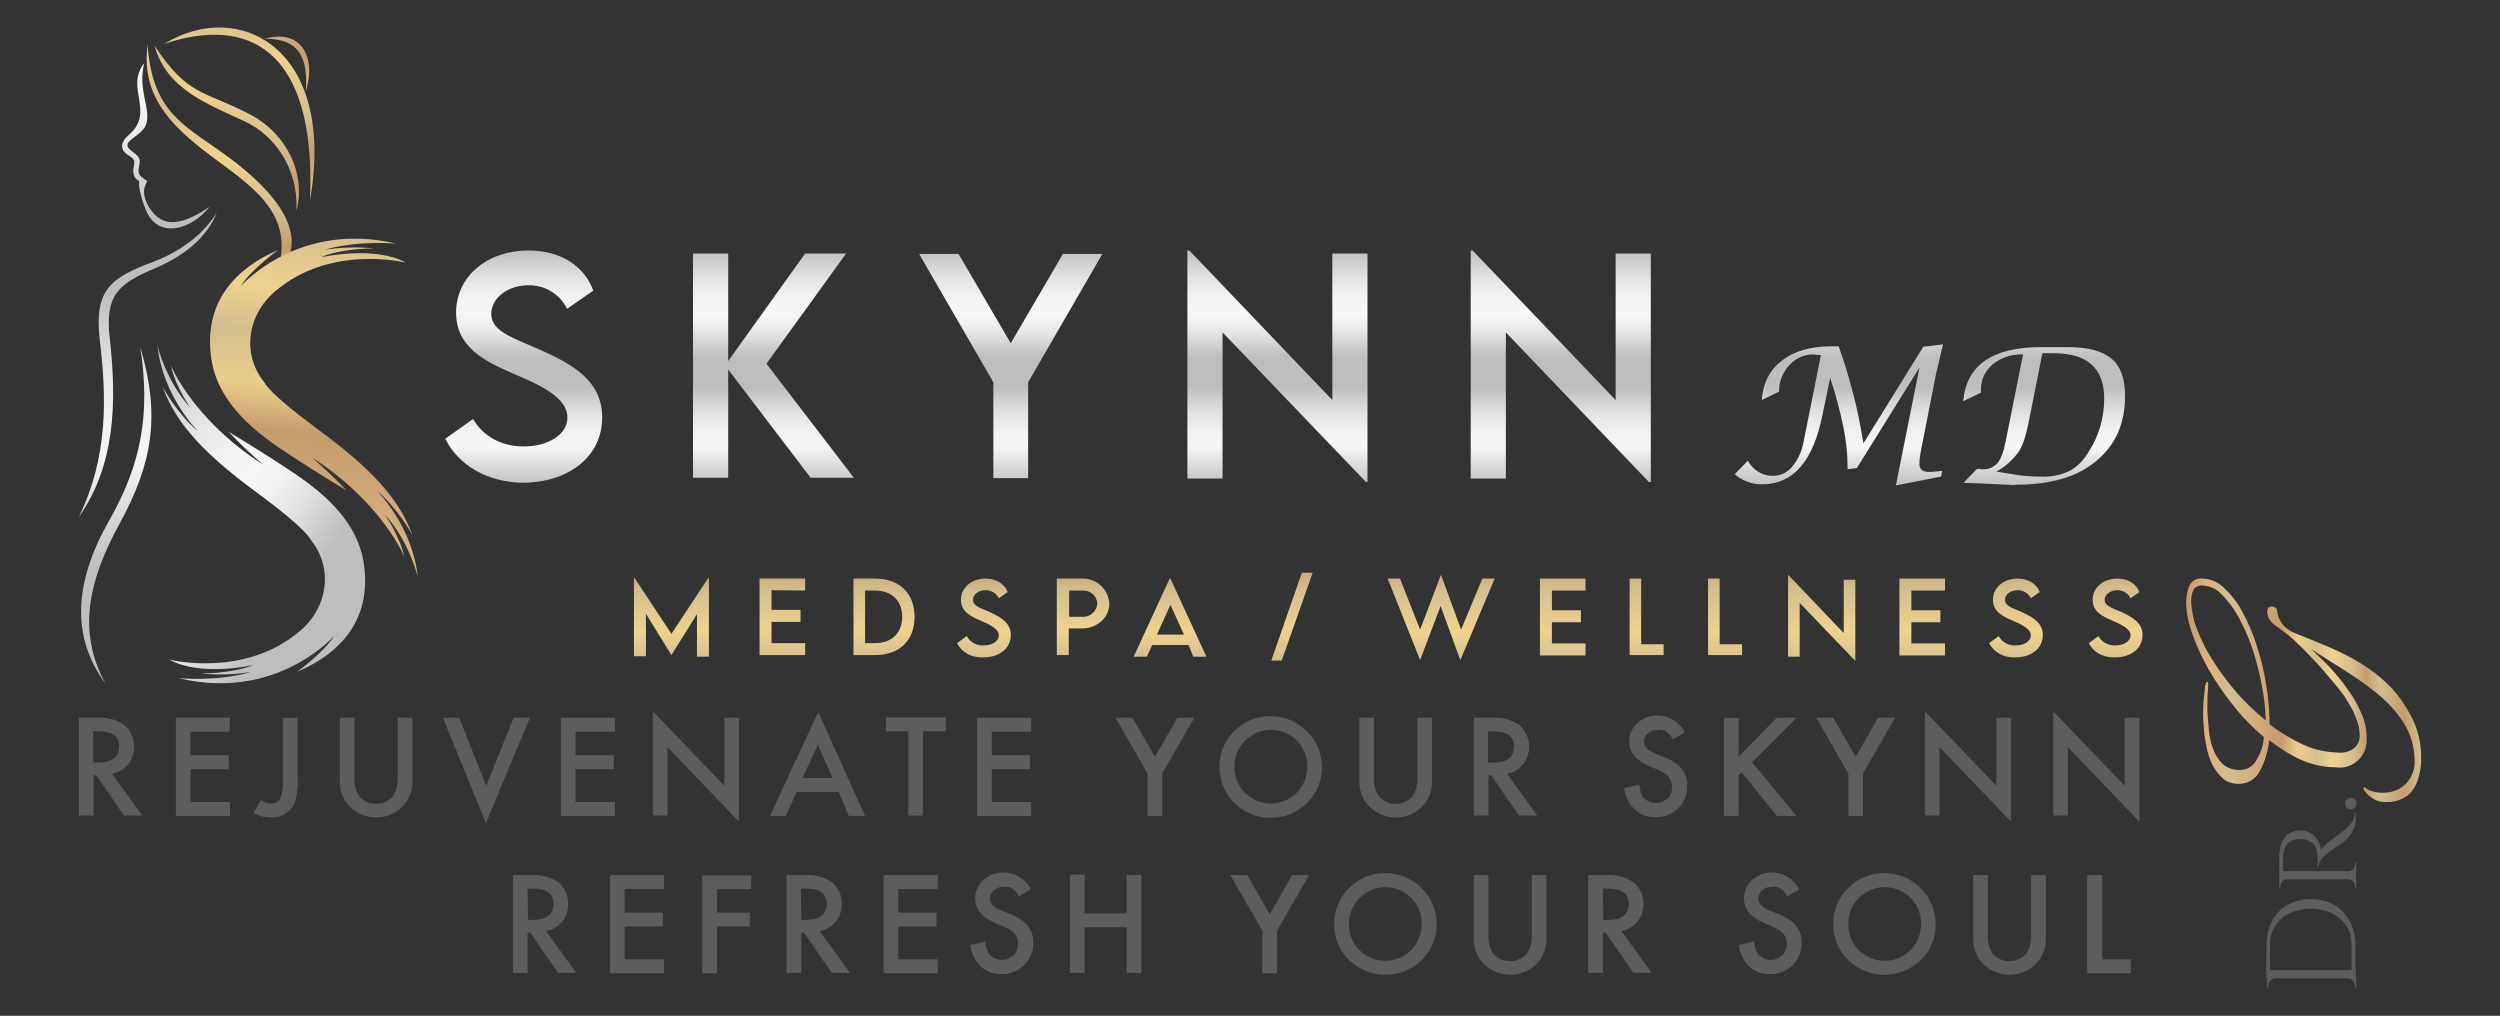 <svg xmlns="http://www.w3.org/2000/svg" xmlns:xlink="http://www.w3.org/1999/xlink" id="Layer_1" x="0px" y="0px" viewBox="0 0 646.8 262.8" style="enable-background:new 0 0 646.8 262.8;" xml:space="preserve"><rect x="0" y="0" width="646.8" height="262.8" fill="#333333" stroke="none"/><style type="text/css">	.st0{fill:#5D5D5D;}	.st1{fill:url(#Path_56_00000168815159152722241650000012685463853611672982_);}	.st2{fill:url(#Path_7_00000015334616196921331200000011048032747230480795_);}	.st3{fill:url(#Path_8_00000016775670015779656900000010865755743341248664_);}	.st4{fill:url(#Path_9_00000020393898744025677740000001038196262588460966_);}	.st5{fill:url(#Path_10_00000169519757342019728270000009174478204309754791_);}	.st6{fill:url(#Path_11_00000132771932237331912350000012279991910984759217_);}	.st7{fill:url(#Path_12_00000136371757172564724780000002890350554440626870_);}	.st8{fill:url(#Path_13_00000018944567047570172000000003122546338024141234_);}	.st9{fill:url(#Path_14_00000052809641636407917670000014030888305644753060_);}	.st10{fill:url(#Path_15_00000085937355136483218000000017294999555020938386_);}	.st11{fill:url(#Union_2_00000123443278797852718310000017933041123380439433_);}	.st12{fill:url(#Union_1_00000143617234441183136410000016856419089219266749_);}	.st13{fill:url(#Path_16_00000050650706967782046980000016081192916067935919_);}	.st14{fill:url(#Path_17_00000000215969659334689150000007346786575173813690_);}	.st15{fill:url(#Path_18_00000141451628111676492560000007576634015255691176_);}	.st16{fill:url(#Path_19_00000057141220532679841170000006417373362144076199_);}	.st17{fill:url(#Path_20_00000104693490355476193500000018386687683563855011_);}	.st18{fill:url(#Path_21_00000031199227523641309900000008197845973627552953_);}	.st19{fill:url(#Path_22_00000092417637311757981950000015464384924868911027_);}</style><g>	<g>		<path id="Path_53" class="st0" d="M588.9,253L588.9,253c-0.6,0.1-1.1,0.3-1.5,0.7c-0.4,0.4-0.6,0.9-0.6,1.5v0.4l-0.3,0V253   L588.9,253z M607.2,253h2.4v2.6h-0.3v-0.4c0-0.6-0.2-1.1-0.6-1.5c-0.4-0.4-0.9-0.6-1.5-0.6V253z M586.4,251h23.1v2.1h-23.1V251z    M586.4,244.5c0-2.2,0.4-4.3,1.4-6.2c0.9-1.7,2.3-3.2,4-4.2c3.8-2,8.3-2,12.1,0c1.7,1,3.1,2.4,4,4.2c1,1.9,1.5,4,1.5,6.2v7.1l-1,0   v-7.1c0-1.7-0.4-3.5-1.3-4.9c-0.9-1.4-2.2-2.5-3.7-3.3c-3.5-1.6-7.6-1.6-11.1,0c-1.5,0.7-2.8,1.9-3.7,3.3   c-0.9,1.5-1.4,3.2-1.3,4.9v7.4h-1L586.4,244.5z"></path>		<path id="Path_54" class="st0" d="M591.8,227.4L591.8,227.4c-0.5,0.1-0.9,0.3-1.3,0.6c-0.3,0.4-0.5,0.8-0.5,1.3v0.5h-0.3V227   L591.8,227.4z M607.5,227.4l2.1-0.4v2.8h-0.3v-0.5c0-0.5-0.2-1-0.5-1.3C608.4,227.7,607.9,227.5,607.5,227.4L607.5,227.4z    M589.7,225.4h19.8v2.1h-19.8V225.4z M607.5,225.5L607.5,225.5c0.5-0.1,0.9-0.3,1.3-0.7c0.4-0.3,0.5-0.8,0.5-1.3v-0.4l0.3,0v2.8   L607.5,225.5z M589.7,221.5c0-0.9,0.1-1.9,0.4-2.8c0.2-0.8,0.6-1.5,1.1-2.1c0.4-0.6,1-1,1.7-1.3c1.6-0.7,3.3-0.6,4.8,0.2   c0.8,0.4,1.5,1.1,1.9,1.8c0.5,0.8,0.8,1.7,0.9,2.7c0.2-0.5,0.6-0.9,1-1.3c0.5-0.5,1-0.9,1.6-1.3c0.8-0.6,1.4-1.1,2-1.5   c0.6-0.5,1.1-0.9,1.6-1.3c0.5-0.5,0.9-0.9,1.3-1.3c0.4-0.4,0.7-0.8,0.9-1.3c0.2-0.5,0.3-1,0.3-1.6h0.3v1c0,1-0.1,2-0.5,3   c-0.3,0.7-0.6,1.3-1.1,1.9c-0.4,0.4-0.8,0.9-1.3,1.3c-0.1,0.1-0.4,0.3-0.8,0.6l-1.5,1c-0.5,0.4-1,0.7-1.4,1   c-0.4,0.3-0.7,0.5-0.8,0.6c-0.6,0.4-1.1,1-1.5,1.5c-0.4,0.5-0.7,1.2-0.7,1.8h-0.3c0-0.7,0-1.3,0-1.9c0-0.6-0.1-1.2-0.2-1.9   c-0.1-0.6-0.3-1.2-0.7-1.7c-0.5-0.6-1.2-1.1-2-1.3c-0.3-0.1-0.6-0.2-0.9-0.2c-0.3,0-0.7-0.1-1,0c-0.6,0-1.1,0.1-1.7,0.3   c-0.5,0.2-0.9,0.5-1.3,0.9c-0.4,0.4-0.6,0.9-0.8,1.4c-0.2,0.6-0.3,1.2-0.3,1.8c0,1-0.1,1.9,0,2.7c0,0.4,0,0.8,0,1.2   c-0.1,0-0.2,0.1-0.3,0.1c-0.2,0.1-0.4,0.1-0.7,0.2L589.7,221.5z"></path>		<path id="Path_55" class="st0" d="M609.7,207.9c0,0.8-0.7,1.5-1.5,1.5s-1.5-0.7-1.5-1.5c0-0.8,0.7-1.5,1.5-1.5   c0.4,0,0.8,0.2,1,0.4C609.6,207.2,609.7,207.6,609.7,207.9z"></path>					<linearGradient id="Path_56_00000004540206126819125400000002081569561395629240_" gradientUnits="userSpaceOnUse" x1="681.972" y1="215.305" x2="681.972" y2="154.764" gradientTransform="matrix(6.123234e-17 -1 1 6.123234e-17 411.088 860.566)">			<stop offset="0" style="stop-color:#D3BE8F"></stop>			<stop offset="7.300000e-02" style="stop-color:#C59C6E"></stop>			<stop offset="0.179" style="stop-color:#D3BE8F"></stop>			<stop offset="0.235" style="stop-color:#C59C6E"></stop>			<stop offset="0.292" style="stop-color:#D3BE8F"></stop>			<stop offset="0.382" style="stop-color:#F0D28F"></stop>			<stop offset="0.447" style="stop-color:#D3BE8F"></stop>			<stop offset="0.527" style="stop-color:#EBCD8A"></stop>			<stop offset="0.596" style="stop-color:#C59C6E"></stop>			<stop offset="0.706" style="stop-color:#D4AB7D"></stop>			<stop offset="0.816" style="stop-color:#D3BE8F"></stop>			<stop offset="0.909" style="stop-color:#DFB17E"></stop>			<stop offset="1" style="stop-color:#C59C6E"></stop>		</linearGradient>		<path id="Path_56" style="fill:url(#Path_56_00000004540206126819125400000002081569561395629240_);" d="M626.4,196.5   c0,1.7-0.3,3.5-0.8,5.1c-0.5,1.6-1.4,3.1-2.7,4.2c-1.6,1.2-3.5,1.8-5.5,1.7c-1.5,0.1-3-0.4-4.2-1.4c-1.1-0.9-1.7-1.6-1.7-2.2   c0-0.1,0.1-0.2,0.2-0.3c0.6,0.5,1.2,0.9,2,1.1c1,0.3,1.9,0.4,2.9,0.4c2.1,0,4.1-0.7,5.6-2.1c1.7-1.6,2.6-3.8,2.5-6.1   c0-3.4-0.9-6.8-2.7-9.7c-1.9-3-4.3-5.6-7-7.8c-3-2.4-6.2-4.6-9.4-6.6c-1.6-1-3-1.9-4.3-2.7c-1.3-0.8-2.4-1.5-3.4-2.2   c1.5,1.4,3.2,3,4.9,4.8c1.7,1.8,3.3,3.8,4.7,5.8c1.4,1.9,2.6,4,3.5,6.2c0.9,2,1.3,4.1,1.3,6.3c0.3,3.9-2.7,7.4-6.6,7.6   c-0.6,0-1.1,0-1.7-0.1c-3,0-5.9-0.7-8.6-1.9c-3-1.3-5.7-3.1-8.3-5.1c-0.3,2.8-1.1,5.6-2.5,8.1c-1,2-3.1,3.2-5.4,3.2   c-1.5,0-3-0.4-4.1-1.4c-1.1-1-2-2.2-2.7-3.5c-0.7-1.5-1.2-3-1.5-4.5c-0.3-1.5-0.6-3-0.7-4.6c-0.1-1.4-0.2-2.5-0.2-3.4   c0-0.3,0-0.9,0-1.8c0-1,0.1-2,0.2-3.1c0.1-1,0.2-1.9,0.3-2.9c0.2-0.8,0.3-1.2,0.5-1.2s0.3,0.2,0.3,0.5c0,0.7,0,1.4-0.1,2.2   c-0.1,0.8-0.1,1.6-0.1,2.5v1.9c0,0.6,0,1.2,0.1,1.8c0,1,0.2,2.3,0.3,3.9c0.2,1.6,0.5,3.1,1.1,4.6c0.5,1.4,1.3,2.7,2.4,3.8   c1.2,1.1,2.7,1.6,4.3,1.6c1.8,0.1,3.5-0.8,4.4-2.4c1.2-1.9,1.9-4,2-6.1c-2.9-2.5-5.6-5.2-8-8.3c-2.4-3-4.5-6.1-6.4-9.4   c-1.7-3-3.1-6.1-4.2-9.3c-0.9-2.5-1.5-5.2-1.5-7.9c0-1.4,0.3-2.8,0.8-4.2c0.6-1.3,1.9-2.1,3.4-1.9c2.1,0,4.1,0.9,5.6,2.4   c1.9,1.8,3.6,3.9,4.8,6.3c1.5,2.8,2.8,5.7,3.7,8.8c1.1,3.3,1.9,6.6,2.4,10c0.6,3.3,0.8,6.6,0.9,9.9v0.3c2.7,2.1,5.7,3.9,8.8,5.3   c2.8,1.3,5.8,1.9,8.9,2c1.6,0.2,3.2-0.3,4.4-1.3c0.8-0.9,1.3-2,1.2-3.2c0-1.4-0.3-2.7-0.8-4c-0.5-1.4-1.1-2.8-1.9-4   c-0.6-1.1-1.3-2.2-2.1-3.2c-1.6-2.1-3.3-4-5-6c-1.7-1.9-3.4-3.7-4.9-5.2c-1.5-1.5-2.8-2.7-3.8-3.5c-1.3-1-2.6-2-3.7-2.8   c-1.1-0.8-1.7-2-1.7-3.3c0-0.9,0.4-1.3,1.2-1.3c0.6,0,1.1,0.3,1.3,0.8c0.1,1.3,0.5,2.5,1.3,3.6c0.8,1.1,2,2,3.3,2.5   c2,0.8,4.1,1.6,6.2,2.5s4.2,1.7,6.3,2.8c3.5,1.7,6.9,3.8,9.9,6.4c3,2.5,5.5,5.6,7.3,9.1C625.5,188.1,626.5,192.3,626.4,196.5z    M586.2,186.4c-0.1-3-0.4-6-1-9c-0.6-3.2-1.4-6.3-2.4-9.4c-1-2.9-2.2-5.7-3.6-8.3c-1.2-2.2-2.7-4.2-4.5-6c-1.3-1.4-3.1-2.2-5-2.2   c-1-0.1-1.9,0.4-2.3,1.3c-0.4,0.9-0.5,1.9-0.5,2.9c0.1,2.4,0.6,4.8,1.5,7.1c1.1,2.8,2.5,5.6,4.1,8.1c1.8,2.9,3.9,5.6,6.1,8.2   C581,181.8,583.5,184.2,586.2,186.4L586.2,186.4z"></path>	</g>	<g id="Group_2" transform="translate(482 438.351)">					<linearGradient id="Path_7_00000137834772577422726830000007220582038768699288_" gradientUnits="userSpaceOnUse" x1="-497.781" y1="-25.198" x2="-497.781" y2="-27.724" gradientTransform="matrix(34.941 0 0 -66.091 16953.834 -2123.959)">			<stop offset="0" style="stop-color:#BFBDBE"></stop>			<stop offset="3.800000e-02" style="stop-color:#CCCBCC"></stop>			<stop offset="0.121" style="stop-color:#E4E3E4"></stop>			<stop offset="0.198" style="stop-color:#F3F2F3"></stop>			<stop offset="0.261" style="stop-color:#F8F7F8"></stop>			<stop offset="0.305" style="stop-color:#F2F1F2"></stop>			<stop offset="0.365" style="stop-color:#E1E0E1"></stop>			<stop offset="0.433" style="stop-color:#C6C4C5"></stop>			<stop offset="0.449" style="stop-color:#BFBDBE"></stop>			<stop offset="0.582" style="stop-color:#BFBDBE"></stop>			<stop offset="0.622" style="stop-color:#CECCCD"></stop>			<stop offset="0.697" style="stop-color:#E5E3E4"></stop>			<stop offset="0.767" style="stop-color:#F2F0F1"></stop>			<stop offset="0.83" style="stop-color:#F7F5F6"></stop>			<stop offset="1" style="stop-color:#C0BEBF"></stop>		</linearGradient>		<path id="Path_7" style="fill:url(#Path_7_00000137834772577422726830000007220582038768699288_);" d="M-448.5-398   c1.9,1.1,1.1,1.9,1,3.5c-0.1,1.5,0.4,2.4,1.5,3c-0.1,1.1,0.1,2.3,0.4,3.4c0.4,1.7,1,3.3,1.7,4.9c3.5,6.7,11.6,4,16.1-1.6   c-5.8,3.8-11.2,6-14.9,1.1c-0.9-1.1-1.9-3-2-4.5c-0.1-0.7,0-1.5,0.3-2.2c0.6-1.6,0.8-0.8-0.5-1.8c-1.1-0.8-1.4-1.3-1.2-2.6   c0.4-2.2,0.5-2.6-1.1-3.9c-1.8-1.4-2.8-2.1-0.5-3.8c2.2-1.7,3.4-2.6,3.7-4.4c0.7-4.3-2.3-8.1-0.7-15.1c-5,6.4,2.8,12.5-3.8,18.4   C-450.8-401.7-451.3-399.6-448.5-398z"></path>					<linearGradient id="Path_8_00000106855278805454069210000002771329583614572675_" gradientUnits="userSpaceOnUse" x1="-497.356" y1="-23.449" x2="-497.356" y2="-24.69" gradientTransform="matrix(28.061 0 0 -134.561 13504.616 -3613.884)">			<stop offset="0" style="stop-color:#BFBDBE"></stop>			<stop offset="3.800000e-02" style="stop-color:#CCCBCC"></stop>			<stop offset="0.121" style="stop-color:#E4E3E4"></stop>			<stop offset="0.198" style="stop-color:#F3F2F3"></stop>			<stop offset="0.261" style="stop-color:#F8F7F8"></stop>			<stop offset="0.305" style="stop-color:#F2F1F2"></stop>			<stop offset="0.365" style="stop-color:#E1E0E1"></stop>			<stop offset="0.433" style="stop-color:#C6C4C5"></stop>			<stop offset="0.449" style="stop-color:#BFBDBE"></stop>			<stop offset="0.582" style="stop-color:#BFBDBE"></stop>			<stop offset="0.622" style="stop-color:#CECCCD"></stop>			<stop offset="0.697" style="stop-color:#E5E3E4"></stop>			<stop offset="0.767" style="stop-color:#F2F0F1"></stop>			<stop offset="0.83" style="stop-color:#F7F5F6"></stop>			<stop offset="1" style="stop-color:#C0BEBF"></stop>		</linearGradient>		<path id="Path_8" style="fill:url(#Path_8_00000106855278805454069210000002771329583614572675_);" d="M-453.8-303.6   c-9,15.8-9.9,30-0.9,42.1c-7.7-13.9-3.9-27.6,3.6-41.3c8.7-15.8,10.6-28.3,5.4-45.7C-443.1-331.4-445.3-318.5-453.8-303.6z"></path>					<linearGradient id="Path_9_00000147200055301162693150000001081854655703292301_" gradientUnits="userSpaceOnUse" x1="-498.054" y1="-32.623" x2="-498.054" y2="-25.004" gradientTransform="matrix(17.829 0 0 -21.916 8472.292 -1100.031)">			<stop offset="0" style="stop-color:#D3BE8F"></stop>			<stop offset="7.300000e-02" style="stop-color:#C59C6E"></stop>			<stop offset="0.179" style="stop-color:#D3BE8F"></stop>			<stop offset="0.235" style="stop-color:#C59C6E"></stop>			<stop offset="0.292" style="stop-color:#D3BE8F"></stop>			<stop offset="0.382" style="stop-color:#F0D28F"></stop>			<stop offset="0.447" style="stop-color:#D3BE8F"></stop>			<stop offset="0.527" style="stop-color:#EBCD8A"></stop>			<stop offset="0.596" style="stop-color:#C59C6E"></stop>			<stop offset="0.706" style="stop-color:#D4AB7D"></stop>			<stop offset="0.816" style="stop-color:#D3BE8F"></stop>			<stop offset="0.909" style="stop-color:#DFB17E"></stop>			<stop offset="1" style="stop-color:#C59C6E"></stop>		</linearGradient>		<path id="Path_9" style="fill:url(#Path_9_00000147200055301162693150000001081854655703292301_);" d="M-402.9-414.7   c2.9-9.2-1.5-16.3-10.6-13.6C-407.2-428.4-401.9-426.1-402.9-414.7z"></path>					<linearGradient id="Path_10_00000163048339078463451620000005123460551061378489_" gradientUnits="userSpaceOnUse" x1="-498.256" y1="-26.764" x2="-498.256" y2="-24.349" gradientTransform="matrix(60.146 0 0 -69.137 29548 -2209.671)">			<stop offset="0" style="stop-color:#D3BE8F"></stop>			<stop offset="7.300000e-02" style="stop-color:#C59C6E"></stop>			<stop offset="0.179" style="stop-color:#D3BE8F"></stop>			<stop offset="0.235" style="stop-color:#C59C6E"></stop>			<stop offset="0.292" style="stop-color:#D3BE8F"></stop>			<stop offset="0.382" style="stop-color:#F0D28F"></stop>			<stop offset="0.447" style="stop-color:#D3BE8F"></stop>			<stop offset="0.527" style="stop-color:#EBCD8A"></stop>			<stop offset="0.596" style="stop-color:#C59C6E"></stop>			<stop offset="0.706" style="stop-color:#D4AB7D"></stop>			<stop offset="0.816" style="stop-color:#D3BE8F"></stop>			<stop offset="0.909" style="stop-color:#DFB17E"></stop>			<stop offset="1" style="stop-color:#C59C6E"></stop>		</linearGradient>		<path id="Path_10" style="fill:url(#Path_10_00000163048339078463451620000005123460551061378489_);" d="M-439.5-427   c21.3-7.2,39.4,0.8,37.7,40.5C-394.9-425.9-420.2-438.9-439.5-427z"></path>					<linearGradient id="Path_11_00000108281489513005605480000014976834091197785738_" gradientUnits="userSpaceOnUse" x1="-498.215" y1="-26.931" x2="-498.215" y2="-24.396" gradientTransform="matrix(57.728 0 0 -65.891 28337.682 -2126.257)">			<stop offset="0" style="stop-color:#D3BE8F"></stop>			<stop offset="7.300000e-02" style="stop-color:#C59C6E"></stop>			<stop offset="0.179" style="stop-color:#D3BE8F"></stop>			<stop offset="0.235" style="stop-color:#C59C6E"></stop>			<stop offset="0.292" style="stop-color:#D3BE8F"></stop>			<stop offset="0.382" style="stop-color:#F0D28F"></stop>			<stop offset="0.447" style="stop-color:#D3BE8F"></stop>			<stop offset="0.527" style="stop-color:#EBCD8A"></stop>			<stop offset="0.596" style="stop-color:#C59C6E"></stop>			<stop offset="0.706" style="stop-color:#D4AB7D"></stop>			<stop offset="0.816" style="stop-color:#D3BE8F"></stop>			<stop offset="0.909" style="stop-color:#DFB17E"></stop>			<stop offset="1" style="stop-color:#C59C6E"></stop>		</linearGradient>		<path id="Path_11" style="fill:url(#Path_11_00000108281489513005605480000014976834091197785738_);" d="M-417.6-408.9   c-11.8-6.1-15.7-4.5-24.4-17.6c3.1,11.4,14.1,15.2,23.4,19.6c7.7,3.6,13.8,12.2,13.3,23C-402.8-393.4-407.8-403.9-417.6-408.9z"></path>					<linearGradient id="Path_12_00000034047953504013906370000017511798639592842633_" gradientUnits="userSpaceOnUse" x1="-498.001" y1="-23.895" x2="-498.001" y2="-25.265" gradientTransform="matrix(55.333 0 0 -121.802 27112.168 -3368.986)">			<stop offset="0" style="stop-color:#BFBDBE"></stop>			<stop offset="3.800000e-02" style="stop-color:#CCCBCC"></stop>			<stop offset="0.121" style="stop-color:#E4E3E4"></stop>			<stop offset="0.198" style="stop-color:#F3F2F3"></stop>			<stop offset="0.261" style="stop-color:#F8F7F8"></stop>			<stop offset="0.305" style="stop-color:#F2F1F2"></stop>			<stop offset="0.365" style="stop-color:#E1E0E1"></stop>			<stop offset="0.433" style="stop-color:#C6C4C5"></stop>			<stop offset="0.449" style="stop-color:#BFBDBE"></stop>			<stop offset="0.582" style="stop-color:#BFBDBE"></stop>			<stop offset="0.622" style="stop-color:#CECCCD"></stop>			<stop offset="0.697" style="stop-color:#E5E3E4"></stop>			<stop offset="0.767" style="stop-color:#F2F0F1"></stop>			<stop offset="0.83" style="stop-color:#F7F5F6"></stop>			<stop offset="1" style="stop-color:#C0BEBF"></stop>		</linearGradient>		<path id="Path_12" style="fill:url(#Path_12_00000034047953504013906370000017511798639592842633_);" d="M-442.4-370.6   c-10.8,4.1-15.3,7-13.8,20.1c1.8,15.1,2.2,30.3-5.4,45.9c9.3-13.2,9.9-29.3,8-46.2c-1.3-11.2,2.2-14.1,11.6-18.1   c8-3.4,13.5-8.1,16.1-14.4C-429.6-377.6-435.1-373.4-442.4-370.6z"></path>					<linearGradient id="Path_13_00000007418453687403125040000011154867772666439588_" gradientUnits="userSpaceOnUse" x1="-498.198" y1="-26.098" x2="-498.198" y2="-24.299" gradientTransform="matrix(58.013 0 0 -92.816 28476.646 -2757.438)">			<stop offset="0" style="stop-color:#D3BE8F"></stop>			<stop offset="7.300000e-02" style="stop-color:#C59C6E"></stop>			<stop offset="0.179" style="stop-color:#D3BE8F"></stop>			<stop offset="0.235" style="stop-color:#C59C6E"></stop>			<stop offset="0.292" style="stop-color:#D3BE8F"></stop>			<stop offset="0.382" style="stop-color:#F0D28F"></stop>			<stop offset="0.447" style="stop-color:#D3BE8F"></stop>			<stop offset="0.527" style="stop-color:#EBCD8A"></stop>			<stop offset="0.596" style="stop-color:#C59C6E"></stop>			<stop offset="0.706" style="stop-color:#D4AB7D"></stop>			<stop offset="0.816" style="stop-color:#D3BE8F"></stop>			<stop offset="0.909" style="stop-color:#DFB17E"></stop>			<stop offset="1" style="stop-color:#C59C6E"></stop>		</linearGradient>		<path id="Path_13" style="fill:url(#Path_13_00000007418453687403125040000011154867772666439588_);" d="M-424.7-399   c-9.9-7.1-18-10.7-19.1-27.8c-2,14.5,7.9,22.5,18,30c10.6,7.8,20.5,14.9,15.2,30C-398.9-378.5-415.2-392.3-424.7-399z"></path>					<linearGradient id="Path_14_00000148643572147609604310000007630948485730342302_" gradientUnits="userSpaceOnUse" x1="-498.721" y1="-24.322" x2="-497.818" y2="-25.376" gradientTransform="matrix(83.143 0 0 -135.604 41020.699 -3639.296)">			<stop offset="0" style="stop-color:#BFBDBE"></stop>			<stop offset="3.800000e-02" style="stop-color:#CCCBCC"></stop>			<stop offset="0.121" style="stop-color:#E4E3E4"></stop>			<stop offset="0.198" style="stop-color:#F3F2F3"></stop>			<stop offset="0.261" style="stop-color:#F8F7F8"></stop>			<stop offset="0.305" style="stop-color:#F2F1F2"></stop>			<stop offset="0.365" style="stop-color:#E1E0E1"></stop>			<stop offset="0.433" style="stop-color:#C6C4C5"></stop>			<stop offset="0.449" style="stop-color:#BFBDBE"></stop>			<stop offset="0.582" style="stop-color:#BFBDBE"></stop>			<stop offset="0.622" style="stop-color:#CECCCD"></stop>			<stop offset="0.697" style="stop-color:#E5E3E4"></stop>			<stop offset="0.767" style="stop-color:#F2F0F1"></stop>			<stop offset="0.83" style="stop-color:#F7F5F6"></stop>			<stop offset="1" style="stop-color:#C0BEBF"></stop>		</linearGradient>		<path id="Path_14" style="fill:url(#Path_14_00000148643572147609604310000007630948485730342302_);" d="M-438.2-267.7   c0,0,19.4,4.9,33.8-7.4c4.4-3.7,6.9-9.2,6.4-14.9c-0.3-3.2-1.6-6.2-3.6-8.7c0,0-1-2.7-13.8-12.1s-20.9-17.4-24.5-27.4   c0,0,3.7,6.9,9.2,11.5c0,0-9.2-9-10.6-22.4c0,0,2.1,9.2,8.6,16.3c0,0-3.8-5.2-5.1-11c0,0,5.6,13.9,23.9,25.7   c-3.1-2.7-6.1-5.5-8.9-8.5c0,0,7.7,4.6,13.9,8.7c6.2,4.1,19,12,21,25.2c2,13.2-4.4,22.7-17.3,28.2c0,0,7.1-5.1,9.7-9.4   c0,0-14.8,17.1-40.3,11c0,0,9.9,1,18.7-1.6c-4.3,0.7-8.6,0.8-12.9,0.4c0,0,8.8,0,13.7-2.3C-416.4-266.2-430-263.2-438.2-267.7z"></path>					<linearGradient id="Path_15_00000025400399842830404160000007400930637335327633_" gradientUnits="userSpaceOnUse" x1="-498.405" y1="-23.985" x2="-498.477" y2="-25.266" gradientTransform="matrix(83.148 0 0 -135.619 41044.473 -3682.404)">			<stop offset="0" style="stop-color:#D3BE8F"></stop>			<stop offset="7.300000e-02" style="stop-color:#C59C6E"></stop>			<stop offset="0.179" style="stop-color:#D3BE8F"></stop>			<stop offset="0.235" style="stop-color:#C59C6E"></stop>			<stop offset="0.292" style="stop-color:#D3BE8F"></stop>			<stop offset="0.382" style="stop-color:#F0D28F"></stop>			<stop offset="0.447" style="stop-color:#D3BE8F"></stop>			<stop offset="0.527" style="stop-color:#EBCD8A"></stop>			<stop offset="0.596" style="stop-color:#C59C6E"></stop>			<stop offset="0.706" style="stop-color:#D4AB7D"></stop>			<stop offset="0.816" style="stop-color:#D3BE8F"></stop>			<stop offset="0.909" style="stop-color:#DFB17E"></stop>			<stop offset="1" style="stop-color:#C59C6E"></stop>		</linearGradient>		<path id="Path_15" style="fill:url(#Path_15_00000025400399842830404160000007400930637335327633_);" d="M-377-370.4   c0,0-19.4-4.9-33.8,7.4c-4.4,3.7-6.9,9.2-6.4,14.9c0.3,3.2,1.6,6.2,3.6,8.7c0,0,1,2.7,13.8,12.1s20.9,17.4,24.5,27.4   c0,0-3.7-6.9-9.2-11.5c0,0,9.2,9,10.6,22.4c0,0-2.1-9.2-8.6-16.3c0,0,3.8,5.2,5.1,11c0,0-5.6-13.9-23.9-25.7   c3.1,2.7,6.1,5.5,8.9,8.5c0,0-7.7-4.6-13.9-8.7c-6.2-4.1-19-12-21-25.2c-2-13.1,4.4-22.7,17.3-28.3c0,0-7.1,5.1-9.7,9.4   c0,0,14.8-17.1,40.3-11c0,0-9.9-1-18.7,1.6c4.3-0.7,8.6-0.8,12.9-0.4c0,0-8.8,0-13.7,2.3C-398.8-371.8-385.2-374.9-377-370.4z"></path>	</g>			<linearGradient id="Union_2_00000163789025279721575900000016064334590246641078_" gradientUnits="userSpaceOnUse" x1="-16.588" y1="412.875" x2="-16.588" y2="412.016" gradientTransform="matrix(505.59 0 0 -71.248 8719.239 29481.213)">		<stop offset="0" style="stop-color:#BFBDBE"></stop>		<stop offset="3.800000e-02" style="stop-color:#CCCBCC"></stop>		<stop offset="0.121" style="stop-color:#E4E3E4"></stop>		<stop offset="0.198" style="stop-color:#F3F2F3"></stop>		<stop offset="0.261" style="stop-color:#F8F7F8"></stop>		<stop offset="0.305" style="stop-color:#F2F1F2"></stop>		<stop offset="0.365" style="stop-color:#E1E0E1"></stop>		<stop offset="0.433" style="stop-color:#C6C4C5"></stop>		<stop offset="0.449" style="stop-color:#BFBDBE"></stop>		<stop offset="0.582" style="stop-color:#BFBDBE"></stop>		<stop offset="0.622" style="stop-color:#CECCCD"></stop>		<stop offset="0.697" style="stop-color:#E5E3E4"></stop>		<stop offset="0.767" style="stop-color:#F2F0F1"></stop>		<stop offset="0.83" style="stop-color:#F7F5F6"></stop>		<stop offset="1" style="stop-color:#C0BEBF"></stop>	</linearGradient>	<path id="Union_2" style="fill:url(#Union_2_00000163789025279721575900000016064334590246641078_);" d="M496.6,95.1l-16.2,26  l-2.4,0.3v-0.7c0-3.5-0.4-6.9-1.1-10.3c-0.9-4.3-2-8.5-3.4-12.6l-2,9.6c-2.4,11.9-7.5,17.8-15.4,17.9c-2.7,0.1-5.3-0.9-7.3-2.6  l3.4-3.5c1.3,2.4,3.8,4,6.6,3.9c1.9,0,3.7-0.9,4.9-2.4c1.5-1.8,2.5-4,2.9-6.3l4.5-22.5c-0.3-0.1-0.7-0.1-1-0.1  c-0.2,0-0.4,0-0.7-0.1c-2.5-0.1-4.9,1-6.5,2.8c-1.7,1.9-2.7,4.3-2.6,6.8l-4.5,2.2c0.3-4.4,2.1-7.8,5.2-10.2  c3.2-2.5,7.5-3.7,12.8-3.7h1.9c1.5,4.1,2.7,8.2,3.8,12.4s1.9,8.4,2.6,12.7l15.5-25l5.1-0.6l-1.8,7.6l-3.8,19.3  c-0.2,0.9-0.3,1.7-0.4,2.3c-0.1,0.6-0.1,1.2-0.1,1.8c0,1.4,0.9,2,2.6,2c0.4,0,0.9,0,1.4-0.1c0.6,0,1.2-0.1,1.9-0.2l-0.3,1.5  l-11.7,2.3L496.6,95.1z M521,125.5c-0.3,0-0.8,0-1.4-0.1l-11.6-0.5l3.4-3.5l0.4-0.1c0.2,0,0.4,0,0.6,0.1h0.5  c1.5,0.1,2.9-0.5,3.9-1.6c0.9-1.1,1.6-3,2.1-5.6l4.5-22.5c-2.9-0.1-5.7,0.8-7.9,2.6c-2,1.7-3.1,4.2-3,6.8v0.5l-4.6,2.2  c0.9-9.4,7.6-14,20.2-14h6.8c5.2,0,9,1,11.4,3c2.3,1.9,3.5,5.1,3.5,9.6c0,7.2-2.5,12.8-7.5,16.9c-4.9,4.1-11.8,6.1-20.6,6.1  L521,125.5z M524.8,109.5c-0.7,3.4-1.5,5.9-2.6,7.5c-1.5,2-3.4,3.8-5.7,5l4.2,0.7c2.3,0.4,4.6,0.6,7,0.6c1.4,0.1,2.9,0,4.3-0.3  c1.1-0.2,2.2-0.6,3.3-1.1c2.1-1.1,3.8-2.8,5-4.9c2.7-4.1,4.1-8.9,4.1-13.8c0-7.9-4.3-11.8-13-11.8h-3L524.8,109.5z M426.6,124.7  L389.6,86v37.8h-9.1v-59h0.5l37,38.7V65.6h9.1v59.1H426.6z M353.4,124.7L316.3,86v37.8h-9.1v-59h0.5l37,38.7V65.6h9.1v59.1H353.4z   M115.2,113.5l7.2-5.1c2.6,4.5,7.4,7.1,13,7.1c6.5,0,11.4-3.1,11.4-7.5c0-5.4-7.6-8.6-14.4-11.5c-6.8-3-14.4-6.6-14.4-15.6  c0-9.5,8.2-16.1,18.7-16.1c8.3,0,14.5,4,16.8,10.4l-6.8,4.7c-1.8-3.8-5.8-6.2-10-6.1c-5.3,0-9.6,3.3-9.6,7.4  c0,4.5,5.4,6.1,12.4,9.2c9.2,4,16.3,8.4,16.3,17.6c0,10.3-8.9,16.9-20.7,16.9C125.8,124.7,118.5,120.2,115.2,113.5z M209.8,123.7  L209.8,123.7l-21.4-28.1v28h-9.1v-58h9.1v27.8l19.9-27.8h10.6l-20.6,28.5l22.6,29.5H209.8z M257,123.7V98.9h0l-19.2-33.2H248  l13.5,23.1L275,65.7h10.2L266,98.9v24.8L257,123.7z"></path>	<g id="Group_1" transform="translate(673.812 625.286)">					<linearGradient id="Union_1_00000168808482782804010270000013585667016651649465_" gradientUnits="userSpaceOnUse" x1="-690.419" y1="-215.101" x2="-690.419" y2="-220.533" gradientTransform="matrix(202.518 0 0 -23.185 139605.078 -5496.951)">			<stop offset="0" style="stop-color:#D3BE8F"></stop>			<stop offset="7.300000e-02" style="stop-color:#C59C6E"></stop>			<stop offset="0.179" style="stop-color:#D3BE8F"></stop>			<stop offset="0.235" style="stop-color:#C59C6E"></stop>			<stop offset="0.292" style="stop-color:#D3BE8F"></stop>			<stop offset="0.382" style="stop-color:#F0D28F"></stop>			<stop offset="0.447" style="stop-color:#D3BE8F"></stop>			<stop offset="0.527" style="stop-color:#EBCD8A"></stop>			<stop offset="0.596" style="stop-color:#C59C6E"></stop>			<stop offset="0.706" style="stop-color:#D4AB7D"></stop>			<stop offset="0.816" style="stop-color:#D3BE8F"></stop>			<stop offset="0.909" style="stop-color:#DFB17E"></stop>			<stop offset="1" style="stop-color:#C59C6E"></stop>		</linearGradient>		<path id="Union_1" style="fill:url(#Union_1_00000168808482782804010270000013585667016651649465_);" d="M-208.2-469.3v13.9h-3   v-21.2l14.4,15.1v-13.8h3v21L-208.2-469.3z M-314.8-475.6h3.2l5.2,13.2l5.4-14.2l5.2,14.2l5.5-13.2h3.2l-8.9,21.1l-5.1-14l-5.3,14   L-314.8-475.6z M-133.4-458.9l2.5-1.8c0.9,1.6,2.6,2.5,4.4,2.4c2.2,0,3.9-1.1,3.9-2.6c0-1.8-2.6-2.9-4.9-3.9   c-2.3-1-4.9-2.2-4.9-5.3c0-3.2,2.8-5.5,6.4-5.5c2.8,0,4.9,1.4,5.7,3.5l-2.3,1.6c-0.6-1.3-2-2.1-3.4-2.1c-1.8,0-3.3,1.1-3.3,2.5   c0,1.5,1.8,2.1,4.2,3.1c3.1,1.4,5.6,2.9,5.6,6c0,3.5-3,5.8-7.1,5.8h-0.1C-129.9-455.1-132.3-456.7-133.4-458.9z M-159.2-458.9   l2.5-1.8c0.9,1.6,2.6,2.5,4.4,2.4c2.2,0,3.9-1.1,3.9-2.6c0-1.8-2.6-2.9-4.9-3.9c-2.3-1-4.9-2.2-4.9-5.3c0-3.2,2.8-5.5,6.4-5.5   c2.8,0,4.9,1.4,5.7,3.5l-2.3,1.6c-0.6-1.3-2-2.1-3.4-2.1c-1.8,0-3.3,1.1-3.3,2.5c0,1.5,1.8,2.1,4.2,3.1c3.1,1.4,5.6,2.9,5.6,6   c0,3.5-3,5.8-7.1,5.8h-0.1C-155.6-455.1-158.1-456.7-159.2-458.9z M-231.9-455.8v-19.8h3v17h5.8v2.8H-231.9z M-252.2-455.8v-19.8   h3v17h5.8v2.8H-252.2z M-182.4-455.8v-19.8h11.8v3.1h-8.7v5.1h7.5v3.1h-7.5v5.5h8.7v3.1H-182.4z M-275.4-455.8v-19.8h11.8v3.1   h-8.7v5.1h7.5v3.1h-7.5v5.5h8.7v3.1H-275.4z"></path>					<linearGradient id="Path_16_00000124153712576824318040000011313354413397168538_" gradientUnits="userSpaceOnUse" x1="-690.867" y1="-215.738" x2="-690.867" y2="-221.236" gradientTransform="matrix(20.105 0 0 -20.969 13389.777 -5029.753)">			<stop offset="0" style="stop-color:#D3BE8F"></stop>			<stop offset="7.300000e-02" style="stop-color:#C59C6E"></stop>			<stop offset="0.179" style="stop-color:#D3BE8F"></stop>			<stop offset="0.235" style="stop-color:#C59C6E"></stop>			<stop offset="0.292" style="stop-color:#D3BE8F"></stop>			<stop offset="0.382" style="stop-color:#F0D28F"></stop>			<stop offset="0.447" style="stop-color:#D3BE8F"></stop>			<stop offset="0.527" style="stop-color:#EBCD8A"></stop>			<stop offset="0.596" style="stop-color:#C59C6E"></stop>			<stop offset="0.706" style="stop-color:#D4AB7D"></stop>			<stop offset="0.816" style="stop-color:#D3BE8F"></stop>			<stop offset="0.909" style="stop-color:#DFB17E"></stop>			<stop offset="1" style="stop-color:#C59C6E"></stop>		</linearGradient>		<path id="Path_16" style="fill:url(#Path_16_00000124153712576824318040000011313354413397168538_);" d="M-490.4-475.6v20.2h-3.1   v-11l-6.6,10.6h0l-6.6-10.7v11h-3.1v-20.2h0.2l9.5,14.4l9.5-14.4H-490.4L-490.4-475.6z"></path>					<linearGradient id="Path_17_00000123412764228790120100000001810047405895535744_" gradientUnits="userSpaceOnUse" x1="-691.312" y1="-215.836" x2="-691.312" y2="-221.457" gradientTransform="matrix(12.226 0 0 -20.511 7980.542 -4933.409)">			<stop offset="0" style="stop-color:#D3BE8F"></stop>			<stop offset="7.300000e-02" style="stop-color:#C59C6E"></stop>			<stop offset="0.179" style="stop-color:#D3BE8F"></stop>			<stop offset="0.235" style="stop-color:#C59C6E"></stop>			<stop offset="0.292" style="stop-color:#D3BE8F"></stop>			<stop offset="0.382" style="stop-color:#F0D28F"></stop>			<stop offset="0.447" style="stop-color:#D3BE8F"></stop>			<stop offset="0.527" style="stop-color:#EBCD8A"></stop>			<stop offset="0.596" style="stop-color:#C59C6E"></stop>			<stop offset="0.706" style="stop-color:#D4AB7D"></stop>			<stop offset="0.816" style="stop-color:#D3BE8F"></stop>			<stop offset="0.909" style="stop-color:#DFB17E"></stop>			<stop offset="1" style="stop-color:#C59C6E"></stop>		</linearGradient>		<path id="Path_17" style="fill:url(#Path_17_00000123412764228790120100000001810047405895535744_);" d="M-474.2-472.6v5.1h7.5   v3.1h-7.5v5.5h8.7v3.1h-11.8v-19.8h11.8v3.1L-474.2-472.6L-474.2-472.6z"></path>					<linearGradient id="Path_18_00000168110556603888207540000009295349846091498408_" gradientUnits="userSpaceOnUse" x1="-691.116" y1="-215.837" x2="-691.116" y2="-221.458" gradientTransform="matrix(16.416 0 0 -20.508 10900.232 -4932.79)">			<stop offset="0" style="stop-color:#D3BE8F"></stop>			<stop offset="7.300000e-02" style="stop-color:#C59C6E"></stop>			<stop offset="0.179" style="stop-color:#D3BE8F"></stop>			<stop offset="0.235" style="stop-color:#C59C6E"></stop>			<stop offset="0.292" style="stop-color:#D3BE8F"></stop>			<stop offset="0.382" style="stop-color:#F0D28F"></stop>			<stop offset="0.447" style="stop-color:#D3BE8F"></stop>			<stop offset="0.527" style="stop-color:#EBCD8A"></stop>			<stop offset="0.596" style="stop-color:#C59C6E"></stop>			<stop offset="0.706" style="stop-color:#D4AB7D"></stop>			<stop offset="0.816" style="stop-color:#D3BE8F"></stop>			<stop offset="0.909" style="stop-color:#DFB17E"></stop>			<stop offset="1" style="stop-color:#C59C6E"></stop>		</linearGradient>		<path id="Path_18" style="fill:url(#Path_18_00000168110556603888207540000009295349846091498408_);" d="M-437.2-465.7   c0,6.1-3.9,9.9-10.2,9.9h-5.6v-19.8h5.6C-441.1-475.6-437.2-471.8-437.2-465.7z M-440.4-465.7c0-4.2-2.7-6.8-7.1-6.8h-2.5v13.6   h2.6C-443.1-458.9-440.4-461.5-440.4-465.7L-440.4-465.7z"></path>					<linearGradient id="Path_19_00000139263559365716962720000014200113074141079228_" gradientUnits="userSpaceOnUse" x1="-691.292" y1="-215.671" x2="-691.292" y2="-221.103" gradientTransform="matrix(14.446 0 0 -21.221 9567.143 -5082.765)">			<stop offset="0" style="stop-color:#D3BE8F"></stop>			<stop offset="7.300000e-02" style="stop-color:#C59C6E"></stop>			<stop offset="0.179" style="stop-color:#D3BE8F"></stop>			<stop offset="0.235" style="stop-color:#C59C6E"></stop>			<stop offset="0.292" style="stop-color:#D3BE8F"></stop>			<stop offset="0.382" style="stop-color:#F0D28F"></stop>			<stop offset="0.447" style="stop-color:#D3BE8F"></stop>			<stop offset="0.527" style="stop-color:#EBCD8A"></stop>			<stop offset="0.596" style="stop-color:#C59C6E"></stop>			<stop offset="0.706" style="stop-color:#D4AB7D"></stop>			<stop offset="0.816" style="stop-color:#D3BE8F"></stop>			<stop offset="0.909" style="stop-color:#DFB17E"></stop>			<stop offset="1" style="stop-color:#C59C6E"></stop>		</linearGradient>		<path id="Path_19" style="fill:url(#Path_19_00000139263559365716962720000014200113074141079228_);" d="M-426.2-458.9l2.5-1.8   c0.9,1.6,2.6,2.5,4.4,2.4c2.2,0,3.9-1.1,3.9-2.6c0-1.8-2.6-2.9-4.9-3.9c-2.3-1-4.9-2.2-4.9-5.3c0-3.2,2.8-5.5,6.4-5.5   c2.8,0,4.9,1.4,5.7,3.5l-2.3,1.6c-0.6-1.3-2-2.1-3.4-2.1c-1.8,0-3.3,1.1-3.3,2.5c0,1.5,1.8,2.1,4.2,3.1c3.1,1.4,5.6,2.9,5.6,6   c0,3.5-3,5.8-7.1,5.8C-422.6-455.1-425.1-456.6-426.2-458.9z"></path>					<linearGradient id="Path_20_00000178173881118100243300000005397230990121331872_" gradientUnits="userSpaceOnUse" x1="-691.385" y1="-215.837" x2="-691.385" y2="-221.458" gradientTransform="matrix(14.074 0 0 -20.511 9336.971 -4933.407)">			<stop offset="0" style="stop-color:#D3BE8F"></stop>			<stop offset="7.300000e-02" style="stop-color:#C59C6E"></stop>			<stop offset="0.179" style="stop-color:#D3BE8F"></stop>			<stop offset="0.235" style="stop-color:#C59C6E"></stop>			<stop offset="0.292" style="stop-color:#D3BE8F"></stop>			<stop offset="0.382" style="stop-color:#F0D28F"></stop>			<stop offset="0.447" style="stop-color:#D3BE8F"></stop>			<stop offset="0.527" style="stop-color:#EBCD8A"></stop>			<stop offset="0.596" style="stop-color:#C59C6E"></stop>			<stop offset="0.706" style="stop-color:#D4AB7D"></stop>			<stop offset="0.816" style="stop-color:#D3BE8F"></stop>			<stop offset="0.909" style="stop-color:#DFB17E"></stop>			<stop offset="1" style="stop-color:#C59C6E"></stop>		</linearGradient>		<path id="Path_20" style="fill:url(#Path_20_00000178173881118100243300000005397230990121331872_);" d="M-400.4-475.6h6.6   c3.7-0.1,6.8,2.8,7,6.5c0,3.5-3.1,6.4-7,6.4h-3.5v6.9h-3.1V-475.6z M-389.9-469.1c-0.1-2-1.8-3.5-3.8-3.4h-3.5v6.8l3.5,0   C-391.8-465.6-390.1-467.1-389.9-469.1z"></path>					<linearGradient id="Path_21_00000096780398749646214740000010807357686112091280_" gradientUnits="userSpaceOnUse" x1="-691.131" y1="-215.746" x2="-691.131" y2="-221.253" gradientTransform="matrix(19.473 0 0 -20.932 13087.421 -5021.967)">			<stop offset="0" style="stop-color:#D3BE8F"></stop>			<stop offset="7.300000e-02" style="stop-color:#C59C6E"></stop>			<stop offset="0.179" style="stop-color:#D3BE8F"></stop>			<stop offset="0.235" style="stop-color:#C59C6E"></stop>			<stop offset="0.292" style="stop-color:#D3BE8F"></stop>			<stop offset="0.382" style="stop-color:#F0D28F"></stop>			<stop offset="0.447" style="stop-color:#D3BE8F"></stop>			<stop offset="0.527" style="stop-color:#EBCD8A"></stop>			<stop offset="0.596" style="stop-color:#C59C6E"></stop>			<stop offset="0.706" style="stop-color:#D4AB7D"></stop>			<stop offset="0.816" style="stop-color:#D3BE8F"></stop>			<stop offset="0.909" style="stop-color:#DFB17E"></stop>			<stop offset="1" style="stop-color:#C59C6E"></stop>		</linearGradient>		<path id="Path_21" style="fill:url(#Path_21_00000096780398749646214740000010807357686112091280_);" d="M-366.3-458.4h-9.4   l-1.4,3h-3.4l9.3-20.2h0.2l9.3,20.2h-3.4L-366.3-458.4z M-367.5-461.1l-3.5-7.7l-3.5,7.7H-367.5z"></path>					<linearGradient id="Path_22_00000070104078047004971640000007393844339144169643_" gradientUnits="userSpaceOnUse" x1="-691.85" y1="-215.193" x2="-691.85" y2="-220.084" gradientTransform="matrix(11.12 0 0 -23.564 7353.792 -5577.201)">			<stop offset="0" style="stop-color:#D3BE8F"></stop>			<stop offset="7.300000e-02" style="stop-color:#C59C6E"></stop>			<stop offset="0.179" style="stop-color:#D3BE8F"></stop>			<stop offset="0.235" style="stop-color:#C59C6E"></stop>			<stop offset="0.292" style="stop-color:#D3BE8F"></stop>			<stop offset="0.382" style="stop-color:#F0D28F"></stop>			<stop offset="0.447" style="stop-color:#D3BE8F"></stop>			<stop offset="0.527" style="stop-color:#EBCD8A"></stop>			<stop offset="0.596" style="stop-color:#C59C6E"></stop>			<stop offset="0.706" style="stop-color:#D4AB7D"></stop>			<stop offset="0.816" style="stop-color:#D3BE8F"></stop>			<stop offset="0.909" style="stop-color:#DFB17E"></stop>			<stop offset="1" style="stop-color:#C59C6E"></stop>		</linearGradient>		<path id="Path_22" style="fill:url(#Path_22_00000070104078047004971640000007393844339144169643_);" d="M-337-477.1h2.8l-8,22.7   h-2.7L-337-477.1z"></path>	</g>	<g>		<path id="Path_47" class="st0" d="M29,200.2l7.8,10.8h-4.7l-7.2-10.4h-0.7V211h-3.8v-25.3h4.5c2.6-0.2,5.1,0.4,7.3,1.9   c1.6,1.4,2.5,3.4,2.5,5.5c0,1.7-0.5,3.3-1.5,4.6C32,199.1,30.6,199.9,29,200.2 M24.2,197.3h1.2c3.6,0,5.4-1.4,5.4-4.2   c0-2.6-1.8-3.9-5.3-3.9h-1.4V197.3z"></path>		<path id="Path_48" class="st0" d="M59.4,189.3H49.3v6.1h9.9v3.6h-9.9v8.5h10.2v3.6h-14v-25.4h14L59.4,189.3z"></path>		<path id="Path_49" class="st0" d="M77,185.7v16.4c0.1,1.5-0.1,2.9-0.4,4.4c-0.2,1-0.7,2-1.4,2.8c-1.3,1.5-3.1,2.3-5.1,2.2   c-1.6,0-3.1-0.4-4.5-1.2l1.9-3.3c0.8,0.6,1.7,0.9,2.6,0.9c1,0.1,1.9-0.4,2.4-1.3c0.6-1.4,0.8-3,0.7-4.5v-16.4H77z"></path>		<path id="Path_50" class="st0" d="M91.7,185.7V201c-0.1,1.7,0.2,3.3,1.1,4.8c1.9,2.5,5.5,2.9,8,1c0.4-0.3,0.7-0.6,1-1   c0.8-1.4,1.2-3.1,1.1-4.8v-15.3h3.8V202c0.1,2.4-0.8,4.8-2.5,6.6c-3.7,3.8-9.8,3.9-13.7,0.1c0,0-0.1-0.1-0.1-0.1   c-1.7-1.8-2.6-4.2-2.5-6.6v-16.3H91.7z"></path>		<path id="Path_51" class="st0" d="M118.8,185.7l7,17.6l7.1-17.6h4.2L125.7,213l-11.1-27.3H118.8z"></path>		<path id="Path_52" class="st0" d="M159.1,189.3h-10.2v6.1h9.9v3.6h-9.9v8.5h10.2v3.6h-14v-25.4h14L159.1,189.3z"></path>		<path id="Path_53-2" class="st0" d="M168.9,211V184l18.5,19.3v-17.6h3.8v26.9l-18.5-19.3V211L168.9,211z"></path>		<path id="Path_54-2" class="st0" d="M217,204.9h-10.9l-2.8,6.2h-4.1l12.5-26.9l12.1,26.9h-4.2L217,204.9z M215.4,201.3l-3.8-8.6   l-4,8.6L215.4,201.3z"></path>		<path id="Path_55-2" class="st0" d="M238.8,189.3V211H235v-21.8h-5.8v-3.6h15.5v3.6H238.8z"></path>		<path id="Path_56-2" class="st0" d="M266.8,189.3h-10.2v6.1h9.9v3.6h-9.9v8.5h10.2v3.6h-14v-25.4h14V189.3z"></path>		<path id="Path_57" class="st0" d="M296.9,200.1l-8.3-14.4h4.4l5.8,10.1l5.8-10.1h4.4l-8.3,14.4v11h-3.8L296.9,200.1z"></path>		<path id="Path_58" class="st0" d="M315.5,198.3c0-3.5,1.4-6.8,3.9-9.2c2.5-2.5,5.9-3.9,9.4-3.8c3.5,0,6.9,1.4,9.3,3.9   c2.5,2.4,3.9,5.8,3.9,9.3c0.1,3.5-1.4,6.9-3.9,9.3c-5,4.9-13,5.1-18.3,0.4C317,205.6,315.4,202,315.5,198.3 M319.4,198.3   c-0.1,2.6,0.9,5.1,2.8,6.9c3.7,3.6,9.6,3.6,13.3-0.1c1.8-1.8,2.7-4.2,2.7-6.7c0.1-2.5-0.9-5-2.7-6.8c-3.7-3.7-9.7-3.7-13.3,0   C320.3,193.3,319.3,195.8,319.4,198.3"></path>		<path id="Path_59" class="st0" d="M355.5,185.7V201c-0.1,1.7,0.2,3.3,1.1,4.8c1.9,2.5,5.5,2.9,8,1c0.4-0.3,0.7-0.6,1-1   c0.8-1.4,1.2-3.1,1.1-4.8v-15.3h3.8V202c0.1,2.4-0.8,4.8-2.5,6.6c-3.7,3.8-9.8,3.9-13.7,0.1c0,0-0.1-0.1-0.1-0.1   c-1.7-1.8-2.6-4.2-2.5-6.6v-16.3H355.5z"></path>		<path id="Path_60" class="st0" d="M389.9,200.2l7.8,10.8h-4.7l-7.2-10.4h-0.7V211h-3.8v-25.3h4.5c2.6-0.2,5.1,0.4,7.3,1.9   c1.6,1.4,2.5,3.4,2.5,5.5c0,1.7-0.5,3.3-1.5,4.6C392.9,199.1,391.5,199.9,389.9,200.2 M385.1,197.3h1.2c3.6,0,5.4-1.4,5.4-4.2   c0-2.6-1.8-3.9-5.3-3.9h-1.4V197.3z"></path>		<path id="Path_61" class="st0" d="M435.9,189.5l-3.1,1.8c-0.4-0.8-1-1.5-1.7-2c-0.6-0.4-1.4-0.6-2.1-0.5c-1,0-1.9,0.3-2.6,0.9   c-0.7,0.5-1.1,1.4-1.1,2.2c0,1.2,0.9,2.2,2.8,3l2.5,1c1.7,0.6,3.3,1.7,4.5,3c1,1.3,1.5,2.8,1.4,4.4c0.1,2.2-0.8,4.3-2.3,5.8   c-1.5,1.5-3.7,2.4-5.8,2.3c-2,0.1-4-0.6-5.5-2c-1.5-1.5-2.4-3.4-2.7-5.5l3.9-0.9c0.1,1.1,0.4,2.2,0.9,3.1c1.5,1.9,4.3,2.2,6.1,0.7   c0.1-0.1,0.2-0.2,0.3-0.2c0.8-0.8,1.2-1.9,1.2-3c0-0.5-0.1-0.9-0.2-1.4c-0.1-0.4-0.4-0.8-0.6-1.1c-0.3-0.4-0.7-0.7-1.1-1   c-0.5-0.3-1.1-0.6-1.6-0.9l-2.4-1c-3.5-1.5-5.2-3.6-5.2-6.4c0-1.8,0.8-3.6,2.2-4.8c1.5-1.3,3.4-2,5.4-1.9   C432,185.2,434.6,186.9,435.9,189.5"></path>		<path id="Path_62" class="st0" d="M449.8,195.8l9.9-10.1h5.1l-11.5,11.5l11.5,13.9h-5.1l-9.1-11.3l-0.8,0.8v10.5H446v-25.3h3.8   L449.8,195.8z"></path>		<path id="Path_63" class="st0" d="M478.2,200.1l-8.3-14.4h4.4l5.8,10.1l5.8-10.1h4.4l-8.3,14.4v11h-3.8L478.2,200.1z"></path>		<path id="Path_64" class="st0" d="M498,211V184l18.5,19.3v-17.6h3.8v26.9l-18.5-19.3V211H498z"></path>		<path id="Path_65" class="st0" d="M531.2,211V184l18.5,19.3v-17.6h3.8v26.9L535,193.3V211L531.2,211z"></path>		<path id="Path_67" class="st0" d="M141.3,240.9l7.8,10.8h-4.7l-7.2-10.4h-0.7v10.4h-3.8v-25.3h4.5c2.6-0.2,5.1,0.4,7.3,1.9   c1.6,1.4,2.5,3.4,2.5,5.5c0,1.7-0.5,3.3-1.5,4.6C144.4,239.7,142.9,240.6,141.3,240.9 M136.6,238h1.2c3.6,0,5.4-1.4,5.4-4.2   c0-2.6-1.8-3.9-5.3-3.9h-1.4L136.6,238z"></path>		<path id="Path_68" class="st0" d="M171.8,230h-10.2v6.1h9.9v3.6h-9.9v8.5h10.2v3.6h-14v-25.4h14L171.8,230z"></path>		<path id="Path_69" class="st0" d="M194.3,230h-8.8v6.1h8.5v3.6h-8.5v12.1h-3.8v-25.3h12.7L194.3,230z"></path>		<path id="Path_70" class="st0" d="M212.1,240.9l7.8,10.8h-4.7l-7.2-10.4h-0.7v10.4h-3.8v-25.3h4.5c2.6-0.2,5.1,0.4,7.3,1.9   c1.6,1.4,2.5,3.4,2.5,5.5c0,1.7-0.5,3.3-1.5,4.6C215.2,239.7,213.7,240.6,212.1,240.9 M207.3,238h1.2c3.6,0,5.4-1.4,5.4-4.2   c0-2.6-1.8-3.9-5.3-3.9h-1.4L207.3,238z"></path>		<path id="Path_71" class="st0" d="M242.6,230h-10.2v6.1h9.9v3.6h-9.9v8.5h10.2v3.6h-14v-25.4h14V230z"></path>		<path id="Path_72" class="st0" d="M266.7,230.1l-3.1,1.8c-0.4-0.8-1-1.5-1.7-2c-0.6-0.4-1.4-0.6-2.1-0.5c-1,0-1.9,0.3-2.6,0.9   c-0.7,0.5-1.1,1.4-1.1,2.2c0,1.2,0.9,2.2,2.8,3l2.5,1c1.7,0.6,3.3,1.7,4.5,3c1,1.3,1.5,2.8,1.4,4.4c0.1,2.2-0.8,4.3-2.3,5.8   c-1.5,1.5-3.7,2.4-5.8,2.3c-2,0.1-4-0.6-5.5-2c-1.5-1.5-2.4-3.4-2.7-5.5l3.9-0.9c0.1,1.1,0.4,2.1,0.9,3.1c1.5,1.9,4.3,2.2,6.1,0.7   c0.1-0.1,0.2-0.2,0.3-0.2c0.8-0.8,1.2-1.9,1.2-3c0-0.5-0.1-0.9-0.2-1.4c-0.1-0.4-0.4-0.8-0.6-1.1c-0.3-0.4-0.7-0.7-1.1-1   c-0.5-0.3-1.1-0.6-1.6-0.9l-2.4-1c-3.5-1.5-5.2-3.6-5.2-6.4c0-1.8,0.8-3.6,2.2-4.8c1.5-1.3,3.4-2,5.4-1.9   C262.8,225.9,265.5,227.5,266.7,230.1"></path>		<path id="Path_73" class="st0" d="M280.6,236.3h10.9v-9.9h3.8v25.3h-3.8v-11.8h-10.9v11.8h-3.8v-25.4h3.8V236.3z"></path>		<path id="Path_74" class="st0" d="M326.6,240.8l-8.3-14.4h4.4l5.8,10.1l5.8-10.1h4.4l-8.3,14.4v11h-3.8V240.8z"></path>		<path id="Path_75" class="st0" d="M345.2,238.9c0-3.5,1.4-6.8,3.9-9.2c2.5-2.5,5.9-3.9,9.4-3.8c3.5,0,6.9,1.4,9.3,3.9   c2.5,2.4,3.9,5.8,3.9,9.3c0.1,3.5-1.4,6.9-3.9,9.3c-5,4.9-13,5.1-18.3,0.4C346.6,246.3,345.1,242.7,345.2,238.9 M349,239   c-0.1,2.6,0.9,5.1,2.8,6.9c3.7,3.6,9.6,3.6,13.3-0.1c1.8-1.8,2.7-4.2,2.7-6.7c0.1-2.5-0.9-5-2.7-6.8c-3.7-3.7-9.7-3.7-13.3,0   C350,234,349,236.5,349,239"></path>		<path id="Path_76" class="st0" d="M385.1,226.4v15.3c-0.1,1.7,0.2,3.3,1.1,4.8c1.9,2.5,5.5,2.9,8,1c0.4-0.3,0.7-0.6,1-1   c0.8-1.4,1.2-3.1,1.1-4.8v-15.3h3.8v16.3c0.1,2.4-0.8,4.8-2.5,6.6c-3.7,3.8-9.8,3.9-13.7,0.1c0,0-0.1-0.1-0.1-0.1   c-1.7-1.8-2.6-4.2-2.5-6.6v-16.3H385.1z"></path>		<path id="Path_77" class="st0" d="M419.5,240.9l7.8,10.8h-4.7l-7.2-10.4h-0.7v10.4h-3.8v-25.3h4.5c2.6-0.2,5.1,0.4,7.3,1.9   c1.6,1.4,2.5,3.4,2.5,5.5c0,1.7-0.5,3.3-1.5,4.6C422.6,239.7,421.1,240.6,419.5,240.9 M414.8,238h1.2c3.6,0,5.4-1.4,5.4-4.2   c0-2.6-1.8-3.9-5.3-3.9h-1.4L414.8,238z"></path>		<path id="Path_78" class="st0" d="M465.5,230.1l-3.1,1.8c-0.4-0.8-1-1.5-1.7-2c-0.6-0.4-1.4-0.6-2.1-0.5c-1,0-1.9,0.3-2.6,0.9   c-0.7,0.5-1.1,1.4-1.1,2.2c0,1.2,0.9,2.2,2.8,3l2.5,1c1.7,0.6,3.3,1.7,4.5,3c1,1.3,1.5,2.8,1.4,4.4c0.1,2.2-0.8,4.3-2.3,5.8   c-1.5,1.5-3.7,2.4-5.8,2.3c-2,0.1-4-0.6-5.5-2c-1.5-1.5-2.4-3.4-2.6-5.5l3.9-0.9c0.1,1.1,0.4,2.2,0.9,3.1c1.5,1.9,4.3,2.2,6.1,0.7   c0.1-0.1,0.2-0.2,0.3-0.2c0.8-0.8,1.2-1.9,1.2-3c0-0.5-0.1-0.9-0.2-1.4c-0.1-0.4-0.4-0.8-0.6-1.1c-0.3-0.4-0.7-0.7-1.1-1   c-0.5-0.3-1.1-0.6-1.6-0.9l-2.4-1c-3.5-1.5-5.2-3.6-5.2-6.4c0-1.8,0.8-3.6,2.2-4.8c1.5-1.3,3.4-2,5.4-1.9   C461.6,225.9,464.2,227.5,465.5,230.1"></path>		<path id="Path_79" class="st0" d="M474.3,238.9c0-3.5,1.4-6.8,3.9-9.2c2.5-2.5,5.9-3.9,9.4-3.8c3.5,0,6.9,1.4,9.3,3.9   c2.5,2.4,3.9,5.8,3.9,9.3c0.1,3.5-1.4,6.9-3.9,9.3c-5,4.9-13,5.1-18.3,0.4C475.8,246.3,474.2,242.7,474.3,238.9 M478.2,239   c-0.1,2.6,0.9,5.1,2.8,6.9c3.7,3.6,9.6,3.6,13.3-0.1c1.8-1.8,2.7-4.2,2.7-6.7c0.1-2.5-0.9-5-2.7-6.8c-3.7-3.7-9.7-3.7-13.3,0   C479.1,234,478.1,236.5,478.2,239"></path>		<path id="Path_80" class="st0" d="M514.3,226.4v15.3c-0.1,1.7,0.2,3.3,1.1,4.8c1.9,2.5,5.5,2.9,8,1c0.4-0.3,0.7-0.6,1-1   c0.8-1.4,1.2-3.1,1.1-4.8v-15.3h3.8v16.3c0.1,2.4-0.8,4.8-2.5,6.6c-3.7,3.8-9.8,3.9-13.7,0.1c0,0-0.1-0.1-0.1-0.1   c-1.7-1.8-2.6-4.2-2.5-6.6v-16.3H514.3z"></path>		<path id="Path_81" class="st0" d="M543.9,226.4v21.8h7.4v3.6h-11.3v-25.4H543.9z"></path>	</g></g></svg>